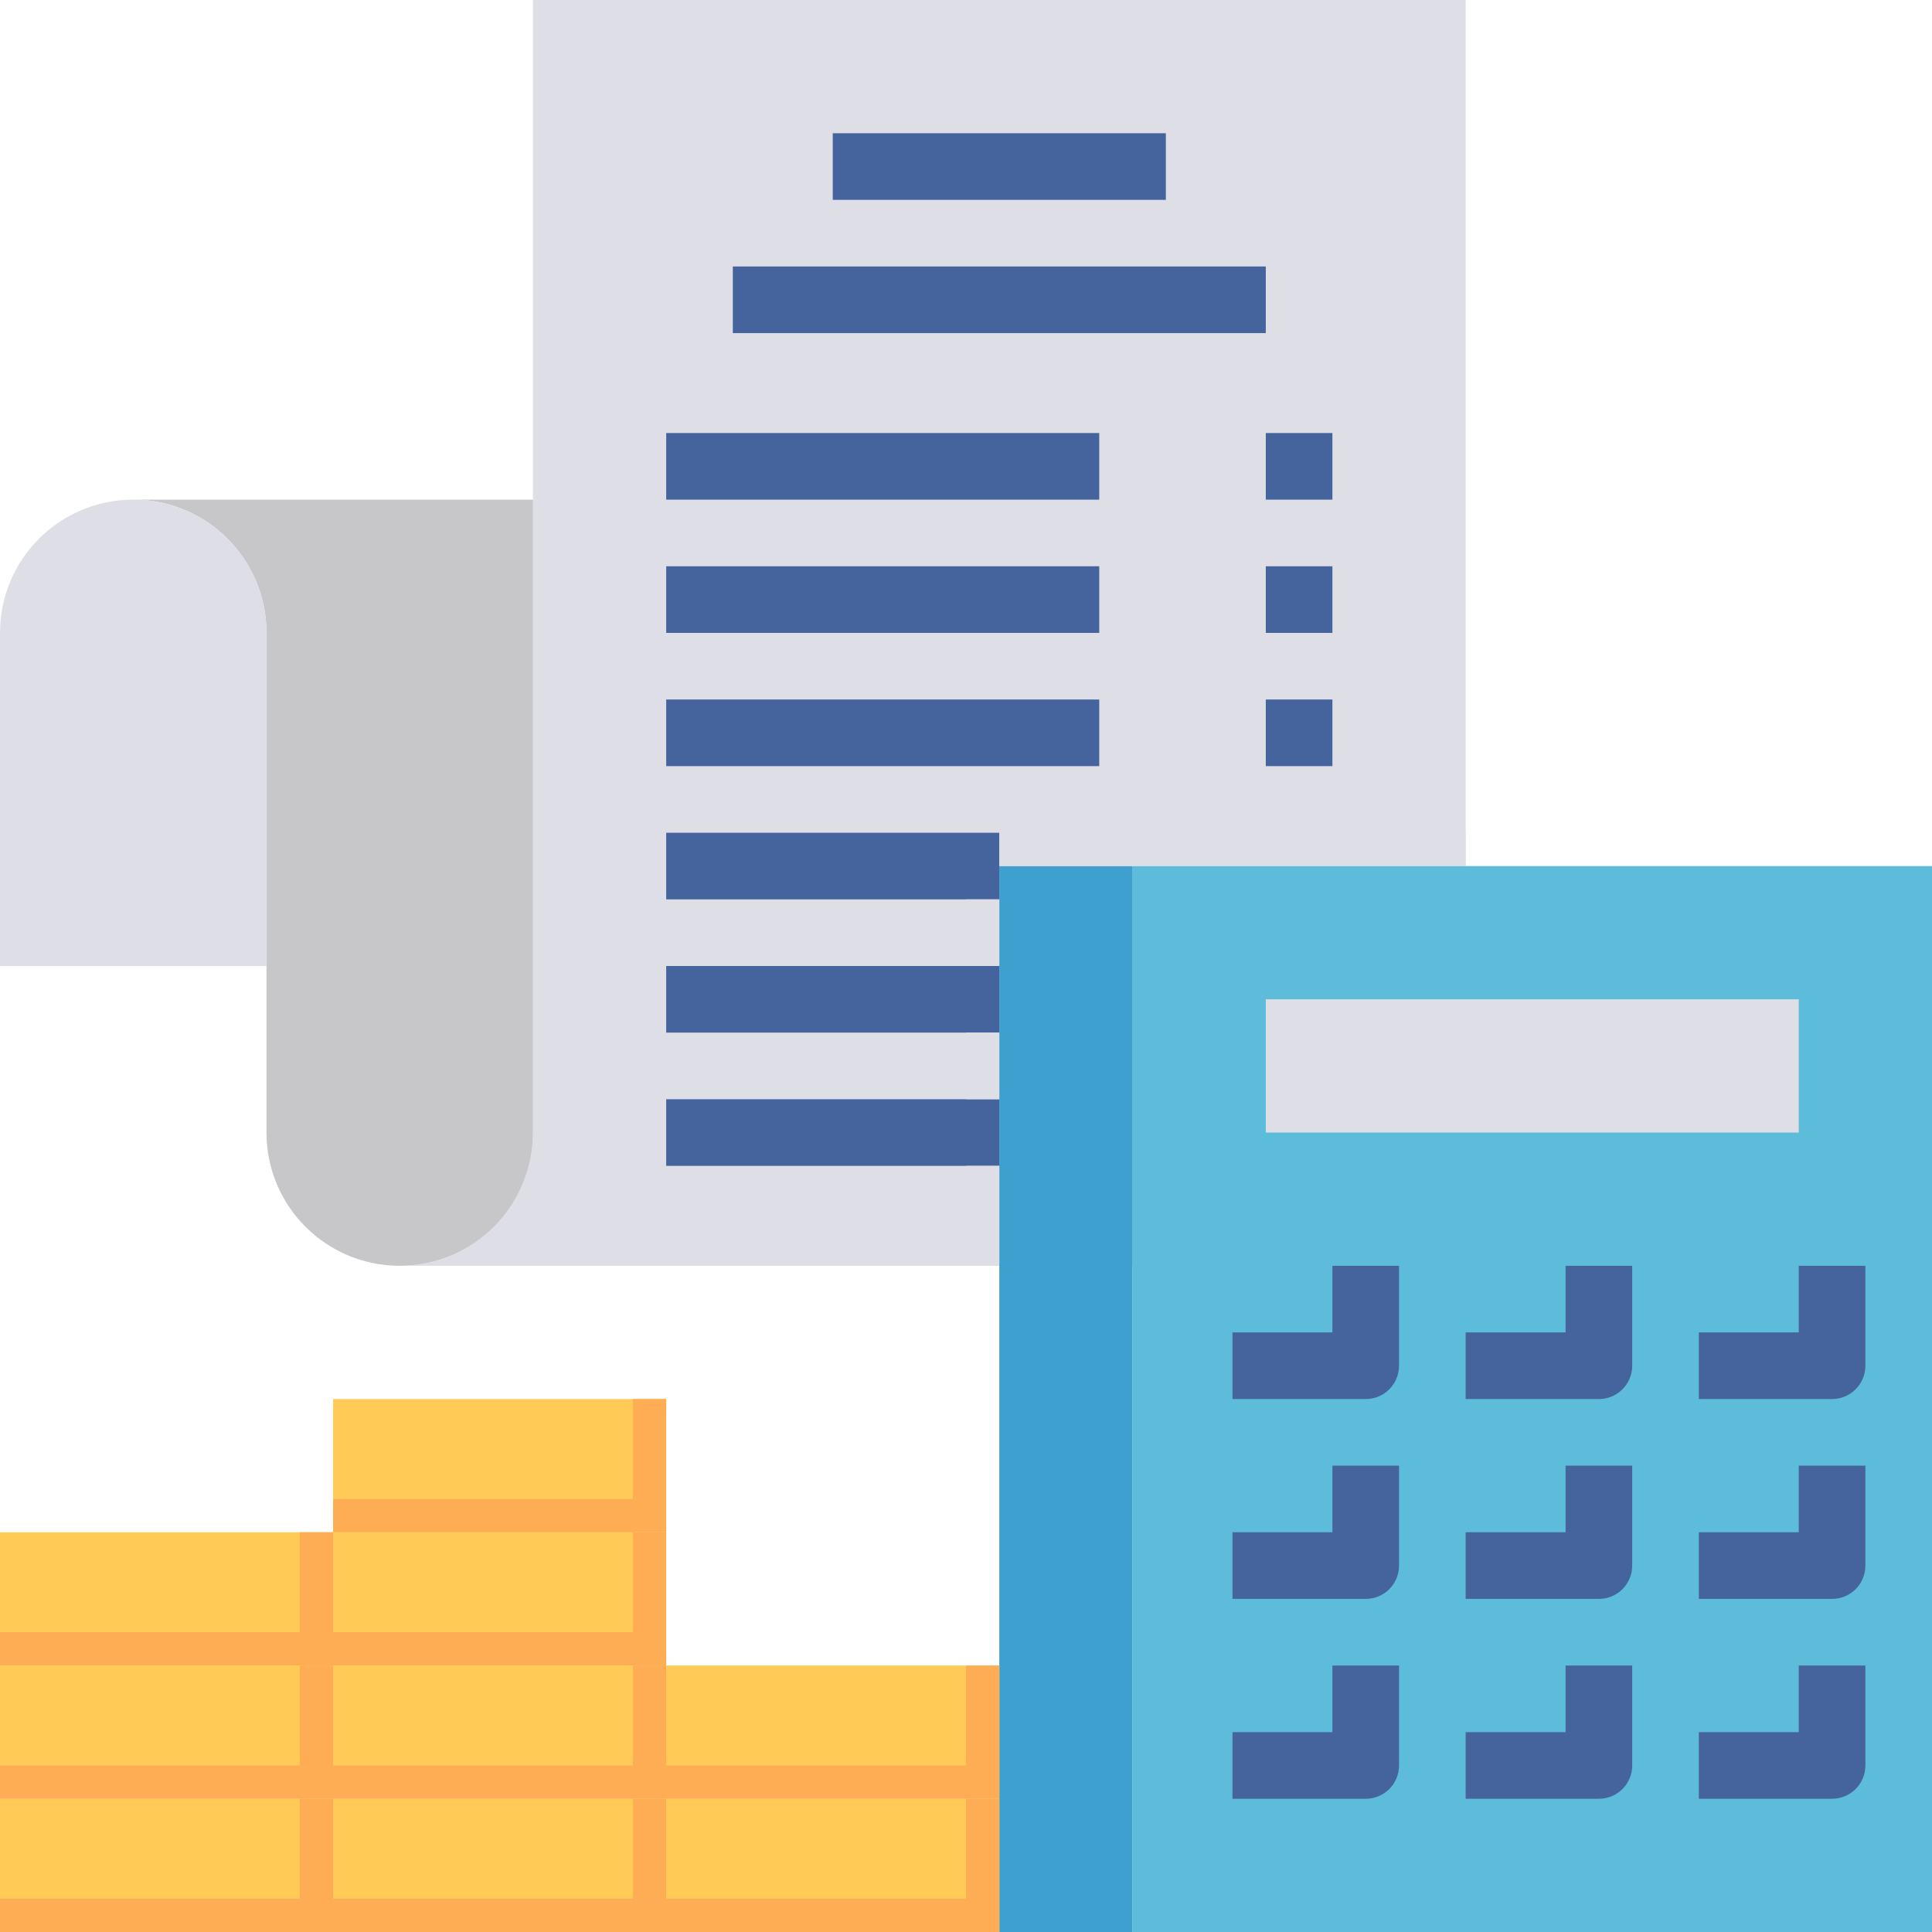 <svg height="464pt" viewBox="0 0 464 464" width="464pt" xmlns="http://www.w3.org/2000/svg"><path d="m128 272v-272h224v304h-256c17.68 0 32-14.32 32-32zm0 0" fill="#dedee6"/><path d="m464 208v256h-192v-256zm0 0" fill="#5dbcd9"/><path d="m304 240h128v32h-128zm0 0" fill="#dedee6"/><path d="m240 208h32v256h-32zm0 0" fill="#3ea0cf"/><path d="m160 432h80v32h-80zm0 0" fill="#ffca55"/><path d="m160 400h80v32h-80zm0 0" fill="#ffca55"/><path d="m80 432h80v32h-80zm0 0" fill="#ffca55"/><path d="m80 400h80v32h-80zm0 0" fill="#ffca55"/><path d="m80 368h80v32h-80zm0 0" fill="#ffca55"/><path d="m80 336h80v32h-80zm0 0" fill="#ffca55"/><path d="m0 432h80v32h-80zm0 0" fill="#ffca55"/><path d="m0 400h80v32h-80zm0 0" fill="#ffca55"/><path d="m0 368h80v32h-80zm0 0" fill="#ffca55"/><path d="m32 120h96v152c0 17.68-14.32 32-32 32s-32-14.32-32-32v-120c0-17.68-14.32-32-32-32zm0 0" fill="#c7c7c9"/><path d="m32 120c17.68 0 32 14.32 32 32v80h-64v-80c0-17.68 14.32-32 32-32zm0 0" fill="#dedee6"/><g fill="#45639c"><path d="m200 32h80v16h-80zm0 0"/><path d="m176 64h128v16h-128zm0 0"/><path d="m160 104h104v16h-104zm0 0"/><path d="m304 104h16v16h-16zm0 0"/><path d="m160 136h104v16h-104zm0 0"/><path d="m304 136h16v16h-16zm0 0"/><path d="m160 168h104v16h-104zm0 0"/><path d="m160 200h80v16h-80zm0 0"/><path d="m160 232h80v16h-80zm0 0"/><path d="m160 264h80v16h-80zm0 0"/><path d="m304 168h16v16h-16zm0 0"/><path d="m328 336h-32v-16h24v-16h16v24c0 4.426-3.574 8-8 8zm0 0"/><path d="m384 336h-32v-16h24v-16h16v24c0 4.426-3.574 8-8 8zm0 0"/><path d="m440 336h-32v-16h24v-16h16v24c0 4.426-3.574 8-8 8zm0 0"/><path d="m328 384h-32v-16h24v-16h16v24c0 4.426-3.574 8-8 8zm0 0"/><path d="m384 384h-32v-16h24v-16h16v24c0 4.426-3.574 8-8 8zm0 0"/><path d="m440 384h-32v-16h24v-16h16v24c0 4.426-3.574 8-8 8zm0 0"/><path d="m328 432h-32v-16h24v-16h16v24c0 4.426-3.574 8-8 8zm0 0"/><path d="m384 432h-32v-16h24v-16h16v24c0 4.426-3.574 8-8 8zm0 0"/><path d="m440 432h-32v-16h24v-16h16v24c0 4.426-3.574 8-8 8zm0 0"/></g><path d="m240 200h112v8h-112zm0 0" fill="#dedee6"/><path d="m232 280h8v24h-8zm0 0" fill="#dedee6"/><path d="m232 248h8v16h-8zm0 0" fill="#dedee6"/><path d="m232 216h8v16h-8zm0 0" fill="#dedee6"/><path d="m152 336v24h-72v8h80v-32zm0 0" fill="#ffad55"/><path d="m152 368v24h-72v8h80v-32zm0 0" fill="#ffad55"/><path d="m152 400v24h-72v8h80v-32zm0 0" fill="#ffad55"/><path d="m152 432v24h-72v8h80v-32zm0 0" fill="#ffad55"/><path d="m232 400v24h-72v8h80v-32zm0 0" fill="#ffad55"/><path d="m232 432v24h-72v8h80v-32zm0 0" fill="#ffad55"/><path d="m72 368v24h-72v8h80v-32zm0 0" fill="#ffad55"/><path d="m72 400v24h-72v8h80v-32zm0 0" fill="#ffad55"/><path d="m72 432v24h-72v8h80v-32zm0 0" fill="#ffad55"/></svg>
